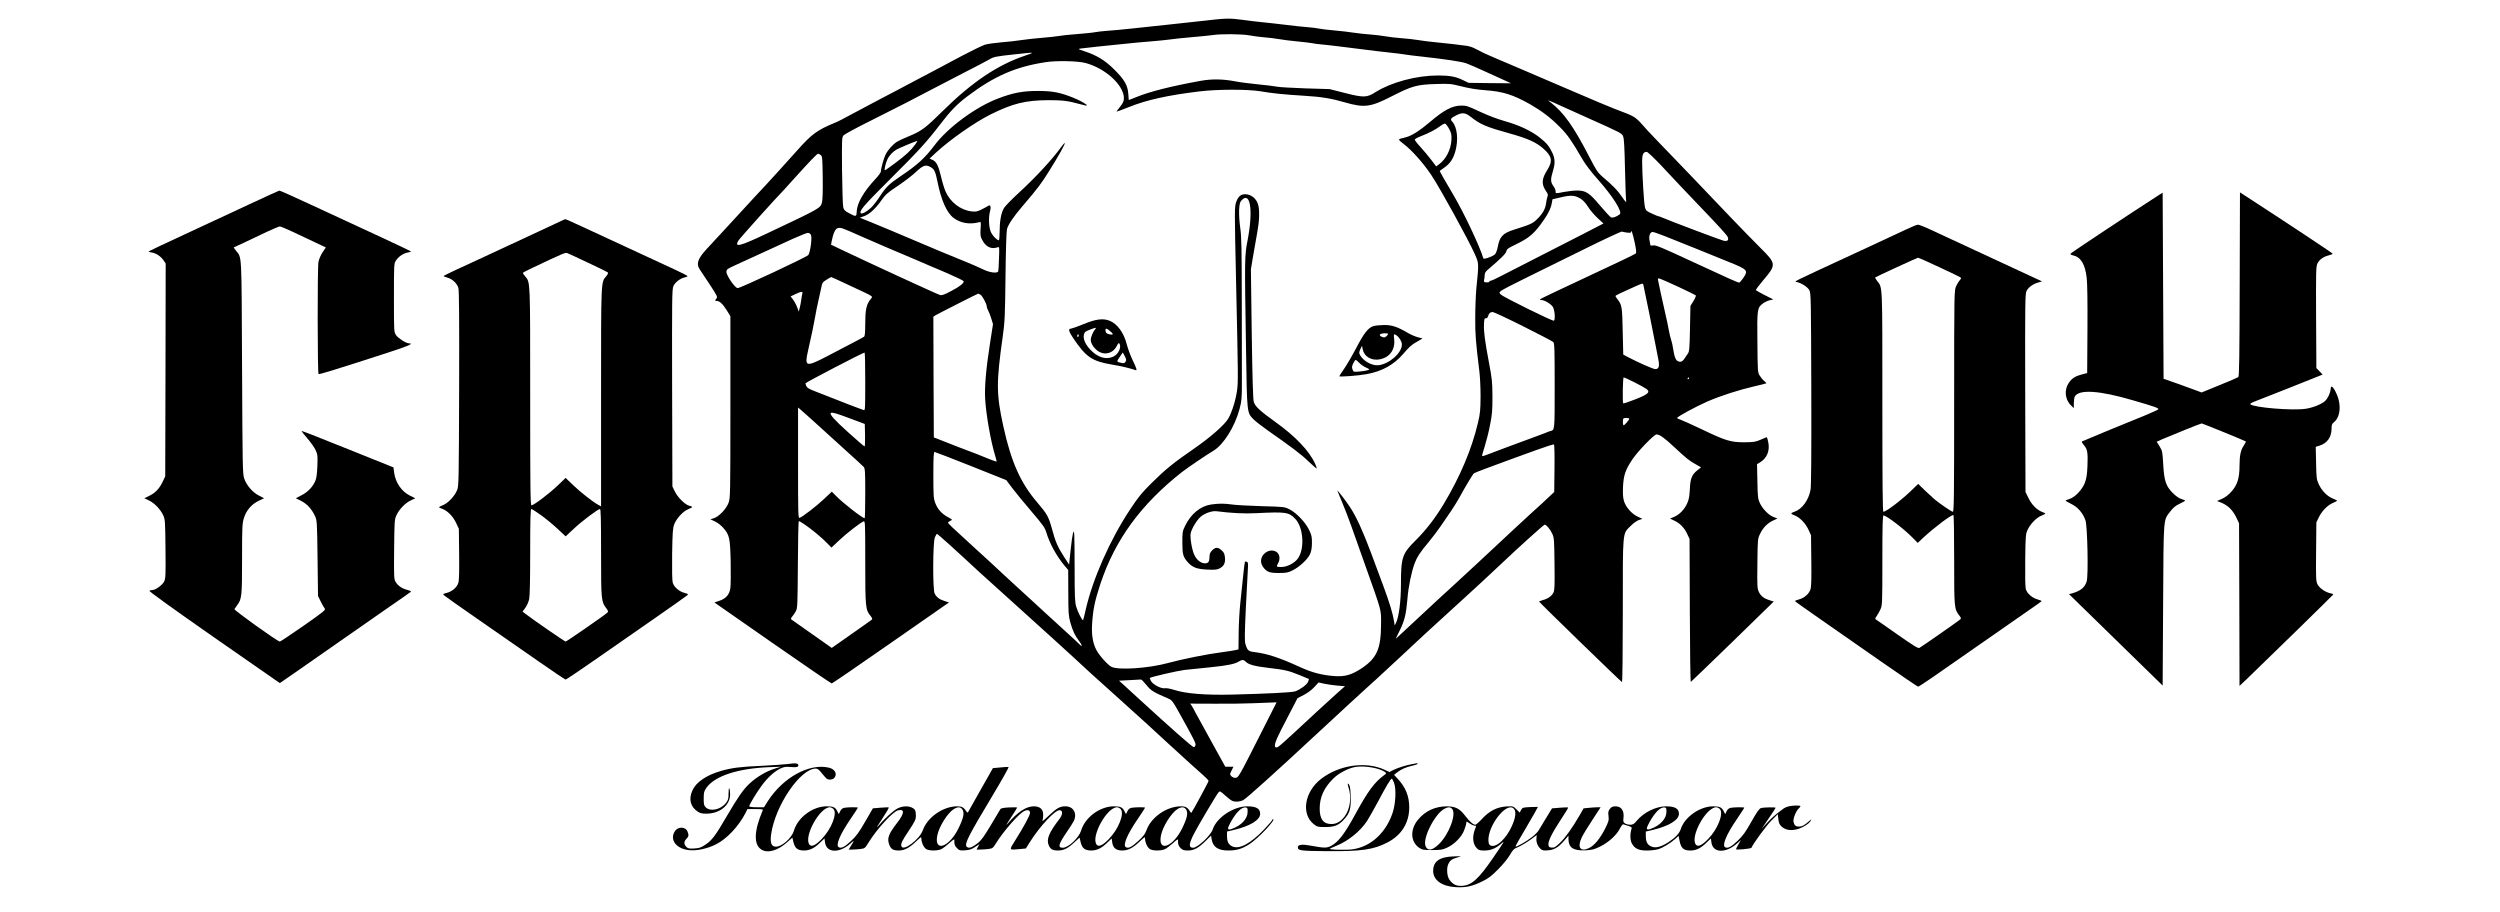 <?xml version="1.0" encoding="UTF-8" standalone="no"?>
<svg xmlns="http://www.w3.org/2000/svg" version="1.0" width="2716pt" height="991pt" viewBox="0 0 2716 991" preserveAspectRatio="xMidYMid meet">
  <g transform="translate(0,991) scale(0.1,-0.1)" fill="#000000" stroke="none">
    <path d="M13065 9683 c-110 -13 -288 -32 -395 -43 -107 -11 -276 -29 -375 -40 -99 -11 -220 -22 -270 -25 -49 -4 -108 -10 -130 -15 -22 -5 -107 -13 -190 -20 -82 -6 -170 -15 -195 -20 -25 -5 -106 -14 -180 -20 -74 -6 -178 -17 -230 -25 -52 -8 -152 -20 -222 -25 -69 -6 -149 -17 -176 -25 -28 -9 -142 -64 -254 -123 -111 -60 -257 -137 -323 -172 -66 -34 -151 -79 -190 -100 -38 -21 -117 -62 -175 -93 -58 -30 -145 -76 -195 -102 -49 -26 -121 -64 -160 -85 -300 -160 -291 -156 -340 -176 -186 -77 -245 -120 -396 -289 -138 -154 -341 -378 -349 -385 -4 -3 -60 -64 -126 -135 -65 -72 -200 -218 -299 -325 -99 -107 -198 -214 -220 -238 -94 -102 -113 -158 -75 -216 11 -17 60 -92 110 -166 79 -120 87 -136 75 -151 -20 -21 -19 -29 4 -29 29 0 64 -33 107 -102 l39 -63 0 -985 c0 -942 -1 -987 -19 -1040 -23 -66 -103 -151 -160 -170 l-38 -12 49 -23 c27 -12 67 -43 90 -69 68 -78 75 -109 81 -369 2 -126 1 -253 -3 -284 -9 -71 -48 -117 -122 -141 l-52 -17 631 -440 c348 -242 637 -440 644 -440 6 0 295 198 642 440 l632 440 -50 16 c-56 18 -85 40 -106 81 -22 42 -20 552 2 608 9 22 19 40 23 40 8 0 209 -181 456 -411 33 -31 247 -224 475 -429 228 -206 476 -430 550 -499 74 -69 151 -140 170 -157 19 -17 58 -52 85 -77 28 -24 149 -134 270 -243 208 -187 398 -360 434 -395 14 -14 200 -183 305 -279 22 -19 47 -42 56 -50 8 -8 46 -41 83 -74 37 -32 67 -64 67 -70 0 -10 -174 -332 -187 -346 -2 -3 -9 4 -15 14 -24 43 -47 56 -99 56 -155 0 -326 -120 -375 -263 -12 -35 -34 -64 -86 -112 -70 -64 -104 -83 -133 -71 -42 16 7 136 129 314 42 62 76 114 76 117 0 7 -112 6 -147 -1 -21 -4 -35 -16 -45 -37 l-15 -32 -17 32 c-22 43 -43 53 -115 53 -152 0 -314 -121 -356 -264 -23 -77 -138 -186 -198 -186 -58 0 -49 36 42 170 32 47 66 99 75 117 42 83 -1 163 -89 163 -61 0 -96 -20 -184 -104 -54 -52 -71 -64 -65 -46 5 14 8 43 7 65 -2 55 -37 85 -102 85 -84 0 -179 -64 -285 -190 -22 -27 -9 -1 33 62 39 59 71 110 71 114 0 4 -39 4 -87 2 -61 -3 -89 -9 -95 -19 -196 -331 -202 -339 -275 -390 -45 -32 -74 -36 -92 -16 -24 30 19 115 278 547 104 173 184 316 178 317 -7 2 -48 0 -91 -5 l-79 -7 -133 -235 c-73 -129 -135 -239 -138 -245 -3 -5 -10 -2 -17 9 -28 44 -48 56 -100 56 -154 0 -324 -119 -374 -261 -35 -98 -210 -230 -231 -174 -11 27 4 58 81 173 65 98 75 119 75 157 0 57 -7 73 -41 90 -40 21 -102 19 -154 -6 -46 -21 -152 -118 -219 -199 -21 -25 -1 11 44 78 45 68 79 126 76 129 -2 3 -42 2 -89 -2 l-84 -7 -84 -145 c-68 -118 -97 -158 -153 -209 -68 -64 -102 -82 -131 -70 -42 16 7 136 129 314 42 62 76 114 76 117 0 7 -112 6 -147 -1 -21 -4 -35 -16 -45 -37 l-15 -32 -17 32 c-22 43 -43 53 -115 53 -152 0 -314 -121 -356 -265 -24 -83 -139 -181 -203 -173 -44 5 -57 46 -44 137 45 311 316 709 484 711 20 0 36 -12 64 -48 21 -26 45 -53 53 -60 22 -18 65 -15 84 6 37 41 8 97 -58 112 -213 50 -497 -106 -662 -362 l-43 -68 -80 0 c-50 0 -80 4 -80 11 0 17 79 148 135 224 63 86 139 155 202 185 40 19 59 22 115 17 48 -4 70 -2 77 7 8 10 7 17 -4 26 -11 9 -33 9 -102 0 -48 -6 -178 -15 -288 -20 -233 -10 -325 -22 -444 -56 -157 -46 -266 -120 -307 -208 -45 -96 -25 -179 55 -233 26 -18 48 -23 95 -23 147 1 258 92 258 210 0 26 -4 55 -8 63 -6 10 -9 -8 -9 -52 0 -58 -4 -72 -27 -103 -57 -75 -171 -99 -222 -48 -18 17 -21 33 -21 94 0 66 3 79 30 118 89 126 338 209 676 223 l134 5 -60 -18 c-100 -31 -198 -88 -282 -165 -64 -58 -129 -152 -243 -347 -126 -217 -166 -271 -237 -317 -46 -31 -66 -38 -119 -41 -51 -3 -69 -1 -83 13 -32 28 -34 61 -6 89 27 27 30 42 15 80 -21 57 -106 59 -140 3 -58 -95 22 -193 165 -204 82 -7 195 19 284 64 117 59 247 197 320 340 l21 43 86 0 c78 0 85 -2 79 -17 -94 -220 -99 -370 -13 -423 68 -43 177 -12 280 80 l56 50 12 -50 c16 -66 46 -90 114 -90 63 0 114 25 177 87 l46 44 6 -43 c15 -116 156 -121 279 -10 42 38 42 36 1 -30 l-23 -38 37 0 c21 0 61 3 88 6 50 6 52 7 93 74 88 143 262 332 317 346 75 19 72 -31 -6 -132 -100 -129 -116 -175 -85 -249 18 -42 42 -55 101 -55 60 0 115 29 187 98 56 53 58 54 58 28 0 -39 24 -91 51 -110 29 -20 117 -21 162 -3 18 8 58 38 90 67 41 38 57 47 55 34 -3 -42 3 -63 29 -89 25 -25 33 -27 88 -23 48 3 71 11 108 36 l47 31 -15 -29 -16 -30 38 0 c21 0 61 3 88 6 47 6 52 9 83 59 82 134 256 332 312 355 37 16 60 7 60 -22 0 -25 -70 -155 -164 -303 -65 -103 -66 -101 48 -90 l71 7 43 69 c110 175 278 354 326 347 35 -5 32 -48 -7 -99 -112 -146 -141 -217 -114 -282 19 -44 42 -57 102 -57 61 0 105 22 175 87 l58 53 12 -50 c16 -66 46 -90 114 -90 63 0 114 25 177 87 l46 44 6 -43 c8 -60 42 -88 108 -88 64 0 117 27 191 98 56 53 58 54 58 28 0 -39 24 -91 51 -110 29 -20 117 -21 162 -3 18 8 58 38 90 67 41 38 57 47 55 34 -3 -42 3 -63 28 -88 22 -21 36 -26 78 -26 66 0 114 25 192 102 l61 60 6 -40 c14 -84 70 -122 180 -122 93 0 151 18 232 70 94 61 291 270 255 270 -5 0 -10 -4 -10 -10 0 -5 -41 -52 -90 -104 -147 -153 -268 -217 -343 -181 -41 19 -57 50 -57 114 l0 47 77 18 c175 42 283 108 283 174 0 57 -42 82 -140 82 -149 0 -333 -122 -375 -250 -22 -67 -164 -200 -213 -200 -50 0 -48 39 8 150 39 77 246 428 268 452 13 16 19 14 71 -33 31 -28 66 -55 79 -60 35 -14 83 -10 119 9 35 18 375 325 753 677 130 121 310 288 400 370 90 83 171 157 180 165 9 8 61 56 116 105 54 50 171 158 259 240 88 83 212 198 275 256 257 236 399 366 441 403 52 46 248 228 369 342 196 186 471 434 481 434 18 0 60 -49 82 -98 21 -44 22 -64 25 -329 3 -239 1 -286 -12 -312 -20 -38 -60 -66 -114 -80 -23 -7 -42 -14 -42 -16 0 -8 893 -875 901 -875 5 0 9 348 9 773 0 884 -5 834 85 923 28 29 68 57 89 64 l39 13 -51 24 c-64 30 -126 99 -148 165 -12 38 -15 74 -12 156 6 128 25 186 101 300 61 91 236 272 263 272 35 0 82 -34 196 -140 128 -120 164 -149 237 -188 l51 -29 -40 -32 c-60 -48 -77 -89 -82 -207 -4 -79 -10 -112 -30 -155 -30 -66 -84 -121 -142 -145 l-43 -18 46 -22 c61 -28 109 -77 140 -144 l26 -55 3 -778 c1 -428 6 -777 11 -775 4 2 209 199 455 438 l446 435 -40 12 c-64 19 -99 45 -121 90 -19 40 -20 57 -17 310 3 265 3 269 29 323 33 68 80 116 142 145 l47 22 -44 17 c-53 20 -119 89 -149 154 -19 42 -22 69 -25 233 l-4 186 36 22 c73 45 105 126 86 217 -6 30 -13 54 -16 54 -3 0 -33 -12 -67 -27 -55 -24 -74 -27 -177 -28 -147 0 -202 16 -460 140 -107 51 -212 98 -232 105 -21 6 -38 15 -38 19 0 14 213 129 331 180 147 63 340 125 504 163 72 16 132 32 134 34 2 2 -8 13 -22 24 -14 11 -36 37 -49 58 -23 36 -23 42 -26 363 -4 363 -2 375 60 422 19 15 52 30 74 35 l39 9 -92 46 c-50 26 -94 50 -97 55 -3 5 35 55 84 113 138 161 137 176 -33 344 -67 67 -210 213 -317 325 -108 113 -297 311 -420 440 -124 129 -234 244 -245 255 -11 12 -74 77 -141 146 -66 68 -142 150 -168 181 -26 32 -67 68 -89 80 -39 22 -69 34 -215 89 -31 12 -106 43 -167 69 -60 26 -213 91 -340 145 -126 54 -345 147 -485 208 -140 60 -280 120 -310 132 -77 32 -136 60 -199 94 -37 20 -74 32 -120 36 -36 4 -93 11 -126 16 -33 4 -114 13 -180 19 -66 6 -156 17 -200 25 -44 7 -125 17 -180 20 -55 4 -132 13 -170 20 -39 7 -113 16 -165 20 -52 3 -135 13 -185 20 -49 8 -146 19 -215 25 -69 6 -143 15 -165 20 -22 5 -76 12 -120 15 -44 3 -150 14 -235 25 -85 10 -202 24 -260 29 -58 6 -154 17 -215 26 -139 19 -185 17 -430 -12z m507 -157 c41 -8 112 -17 159 -21 46 -3 120 -13 164 -20 44 -8 134 -19 199 -25 65 -6 137 -15 160 -19 23 -5 75 -12 116 -15 41 -4 143 -15 225 -26 282 -36 470 -59 535 -65 36 -4 90 -10 120 -15 30 -6 116 -16 190 -24 262 -29 436 -55 490 -74 30 -11 114 -47 185 -80 72 -33 169 -77 216 -98 l85 -39 -230 2 -231 3 -60 29 c-80 39 -145 51 -273 51 -233 0 -506 -73 -677 -180 -96 -62 -129 -62 -335 -10 l-165 42 -265 8 c-146 5 -286 13 -311 19 -25 5 -118 17 -205 25 -87 9 -194 22 -237 31 -140 27 -259 29 -382 7 -325 -59 -551 -116 -701 -177 l-81 -32 -5 67 c-7 94 -42 155 -153 265 -98 99 -196 158 -329 200 -66 22 -67 23 -35 28 19 3 106 13 194 22 88 9 221 22 295 30 74 8 196 20 270 25 74 6 164 15 200 20 36 6 146 17 245 26 99 8 203 19 230 23 86 14 318 12 397 -3z m-2437 -221 c-297 -100 -576 -288 -890 -598 -191 -189 -236 -222 -371 -277 -53 -22 -110 -48 -129 -60 -43 -26 -99 -89 -123 -137 -20 -38 -52 -155 -52 -186 0 -10 -26 -46 -58 -80 -130 -140 -201 -263 -205 -356 -2 -58 -5 -59 -90 -13 -38 20 -49 32 -56 61 -5 20 -11 199 -13 397 -3 350 -2 362 17 384 11 12 139 82 285 154 257 128 551 279 695 356 39 21 178 93 310 161 132 67 261 135 287 150 56 33 67 35 284 59 224 24 224 24 109 -15z m657 -79 c218 -58 417 -241 418 -382 0 -33 -8 -51 -40 -92 -22 -27 -40 -52 -40 -54 0 -3 60 19 132 48 193 78 423 129 768 171 197 24 528 24 665 1 127 -22 256 -35 470 -48 196 -12 297 -29 445 -72 212 -61 278 -53 510 66 220 112 272 127 475 133 154 5 164 4 285 -26 83 -21 169 -35 255 -41 193 -14 303 -48 490 -154 127 -73 223 -146 326 -251 80 -80 126 -147 243 -349 29 -50 94 -136 163 -213 166 -187 272 -355 240 -381 -35 -28 -78 -42 -97 -32 -10 6 -64 64 -119 129 -116 138 -152 161 -248 161 -34 0 -97 -7 -140 -15 -98 -19 -93 -19 -93 8 0 13 -11 38 -25 57 -30 41 -31 74 -5 158 26 84 25 136 -4 199 -36 76 -63 109 -140 170 -94 73 -224 134 -381 178 -81 23 -183 62 -270 103 -126 59 -146 66 -200 65 -98 -1 -186 -47 -341 -179 -106 -91 -201 -151 -260 -165 -74 -18 -74 -18 -74 -28 0 -5 22 -25 48 -44 87 -65 216 -209 304 -342 95 -143 403 -703 469 -853 47 -107 46 -94 18 -377 -6 -66 -12 -208 -12 -315 -1 -185 5 -258 45 -585 7 -55 13 -176 13 -270 -1 -150 -4 -184 -28 -287 -68 -288 -193 -584 -372 -883 -94 -156 -194 -285 -305 -395 -146 -144 -160 -185 -160 -476 0 -188 -23 -362 -55 -424 l-13 -25 -6 40 c-14 89 -49 205 -117 388 -39 106 -100 269 -135 363 -87 233 -160 393 -227 494 -52 78 -137 189 -137 177 0 -2 22 -56 49 -119 27 -64 72 -180 100 -259 28 -79 94 -265 147 -414 191 -538 178 -489 178 -655 -1 -267 -45 -369 -209 -479 -110 -73 -182 -94 -297 -86 -134 10 -242 37 -370 96 -232 106 -361 148 -501 165 -64 7 -76 18 -97 89 -9 32 -8 115 5 390 9 193 19 383 22 422 4 62 3 74 -11 79 -9 4 -19 5 -21 2 -2 -2 -11 -71 -19 -153 -9 -83 -23 -215 -31 -295 -9 -80 -17 -226 -18 -325 l-2 -180 -25 -6 c-14 -4 -81 -15 -150 -24 -165 -21 -433 -75 -595 -119 -209 -57 -530 -78 -609 -41 -41 20 -135 125 -166 186 -38 74 -53 164 -45 284 10 156 29 247 91 435 159 477 438 859 884 1211 56 44 279 195 341 231 111 65 235 263 286 456 23 88 25 115 25 287 0 105 -1 501 -1 880 -1 582 -3 707 -17 800 -9 64 -14 145 -12 192 4 70 8 87 28 108 94 100 126 -110 65 -430 -34 -176 -34 -188 -18 -1185 11 -711 9 -692 84 -768 22 -22 91 -75 152 -118 264 -185 367 -262 444 -338 46 -44 85 -77 87 -75 3 2 -4 24 -15 48 -62 140 -216 302 -435 458 -168 121 -219 168 -233 218 -8 27 -15 262 -22 740 l-9 700 25 150 c14 83 34 198 45 256 22 117 26 233 9 294 -18 68 -77 115 -141 115 -47 0 -73 -22 -95 -77 -22 -58 -22 -59 -4 -878 23 -1043 23 -1074 11 -1174 -13 -100 -55 -238 -95 -307 -40 -69 -193 -203 -370 -326 -225 -155 -315 -228 -466 -378 -106 -105 -143 -151 -233 -287 -218 -330 -405 -753 -481 -1088 -13 -59 -26 -109 -28 -112 -9 -8 -57 86 -74 144 -15 50 -18 105 -18 398 0 187 -2 360 -4 385 -5 79 -20 17 -39 -160 l-17 -164 -54 83 c-71 111 -94 164 -131 301 -37 136 -53 165 -159 289 -183 213 -285 441 -370 827 -78 356 -78 474 -7 979 22 155 25 213 30 650 3 283 10 495 16 516 14 51 73 138 171 252 162 189 205 246 292 387 99 158 172 289 165 296 -3 2 -20 -17 -38 -42 -95 -132 -275 -327 -452 -490 -81 -74 -159 -153 -172 -177 -30 -51 -46 -141 -46 -259 0 -49 -4 -88 -9 -88 -18 0 -63 44 -83 83 -25 48 -31 163 -12 233 14 51 4 75 -23 56 -10 -7 -42 -24 -72 -39 -45 -22 -61 -25 -108 -19 -117 14 -229 100 -279 213 -14 31 -37 105 -50 163 -29 122 -51 166 -95 184 l-30 13 73 68 c150 138 415 324 586 410 245 122 384 156 637 157 147 0 212 -8 334 -42 41 -12 76 -19 78 -16 9 9 -72 55 -150 86 -142 56 -218 71 -372 72 -168 1 -277 -19 -439 -81 -243 -91 -547 -315 -692 -508 -107 -142 -187 -215 -378 -343 -112 -75 -152 -114 -214 -209 -29 -46 -73 -102 -97 -126 -43 -42 -100 -73 -112 -62 -22 23 26 80 310 363 314 312 404 411 546 596 115 151 185 224 300 311 291 220 524 322 853 372 115 18 348 13 430 -9z m5133 -451 c28 -12 160 -72 295 -133 404 -181 400 -179 414 -215 10 -23 15 -128 20 -357 4 -179 10 -336 13 -350 3 -14 -17 8 -45 50 -49 73 -94 119 -215 222 -48 42 -66 68 -136 205 -173 336 -283 491 -421 597 l-35 27 30 -11 c17 -6 53 -22 80 -35z m-949 -133 c106 -84 170 -111 426 -182 194 -54 288 -96 362 -162 98 -85 107 -137 45 -236 -61 -96 -64 -152 -14 -227 22 -31 25 -42 16 -64 -5 -14 -11 -44 -14 -67 -7 -60 -34 -110 -91 -168 -53 -54 -73 -63 -257 -121 -122 -38 -157 -75 -178 -190 -6 -33 -19 -67 -29 -77 -26 -25 -122 -59 -127 -45 -39 132 -211 496 -327 692 -91 153 -150 257 -146 259 2 1 24 17 50 36 62 43 96 95 119 177 35 124 20 264 -33 320 -26 28 -18 40 47 72 61 31 95 27 151 -17z m-233 -132 c26 -49 28 -62 25 -125 -7 -104 -59 -205 -137 -262 l-28 -21 -54 71 c-29 39 -82 101 -116 139 -35 37 -63 74 -63 81 0 6 28 23 63 36 87 33 165 74 212 110 22 17 47 30 54 28 8 -1 28 -27 44 -57z m-5798 -167 c-51 -69 -99 -114 -212 -199 -62 -46 -115 -84 -119 -84 -10 0 5 70 25 115 21 46 62 89 106 113 36 19 206 90 219 91 4 1 -4 -16 -19 -36z m8106 -235 c79 -84 169 -179 199 -212 30 -33 109 -116 176 -185 270 -282 336 -354 345 -379 12 -31 -4 -45 -43 -38 -27 5 -599 221 -666 251 -18 8 -37 15 -42 15 -5 0 -39 13 -74 30 -58 26 -66 33 -75 67 -11 38 -31 370 -31 501 0 75 13 102 50 102 10 0 78 -64 161 -152z m-9135 118 c18 -13 19 -30 22 -245 2 -143 -1 -245 -8 -270 -17 -63 -13 -61 -597 -337 -296 -140 -357 -156 -312 -79 15 25 409 465 501 558 7 8 49 54 93 103 187 207 261 284 273 284 5 0 17 -6 28 -14z m1200 -135 c36 -22 47 -48 69 -156 39 -197 100 -336 174 -392 74 -57 177 -75 278 -47 21 6 21 4 16 -73 -4 -68 -2 -84 19 -122 38 -73 98 -102 164 -78 22 8 22 7 17 -120 -2 -70 -6 -134 -8 -140 -9 -26 -96 -15 -170 23 -38 19 -131 59 -205 89 -120 47 -243 99 -805 337 -77 32 -181 75 -232 96 l-92 37 50 18 c58 22 126 85 189 177 39 55 64 78 173 150 70 47 160 115 199 153 79 74 107 83 164 48z m7052 -337 c28 -17 56 -46 83 -89 22 -36 70 -91 105 -124 l64 -59 -232 -120 c-128 -66 -350 -179 -493 -252 -143 -73 -311 -159 -373 -191 -61 -33 -119 -59 -127 -59 -8 0 -15 -5 -15 -10 0 -6 -14 -9 -31 -8 -28 2 -30 5 -25 31 3 16 6 41 6 54 0 15 12 35 31 51 145 123 198 176 204 202 5 25 20 35 103 75 131 63 188 108 265 211 76 101 114 173 125 234 l8 45 94 22 c108 25 146 22 208 -13z m-7823 -407 c163 -72 364 -158 625 -268 52 -22 109 -46 125 -54 17 -8 59 -26 95 -40 36 -15 83 -35 105 -45 22 -10 70 -32 108 -49 37 -16 67 -34 67 -38 -1 -22 -44 -56 -133 -103 -77 -41 -103 -51 -125 -45 -23 5 -781 354 -1080 497 l-104 50 7 36 c16 84 39 136 65 143 34 9 41 7 245 -84z m8332 36 c33 -4 43 -2 43 8 1 33 19 -21 40 -119 16 -76 19 -106 11 -116 -6 -7 -243 -121 -526 -252 -283 -132 -515 -242 -515 -246 0 -5 8 -8 17 -8 33 0 103 -42 123 -74 21 -35 29 -139 11 -150 -13 -8 -553 259 -576 284 -20 22 -20 22 5 42 14 11 133 73 264 137 132 64 417 205 635 313 218 108 403 194 411 192 8 -3 33 -8 57 -11z m406 -37 c61 -24 220 -87 352 -141 132 -53 287 -116 345 -140 208 -84 215 -92 159 -175 -19 -27 -38 -49 -44 -50 -17 0 -108 41 -511 228 -329 153 -397 181 -423 176 -17 -4 -31 -3 -31 2 -1 5 -5 29 -10 54 -9 49 7 90 35 90 9 0 66 -20 128 -44z m-9273 13 c15 -28 -7 -193 -29 -220 -19 -23 -737 -359 -767 -359 -29 0 -126 142 -122 178 3 28 3 28 118 81 47 21 117 53 155 71 80 37 234 108 445 204 80 36 155 66 167 66 12 0 27 -9 33 -21z m428 -554 c275 -129 247 -109 216 -150 -42 -55 -54 -114 -54 -260 0 -94 -4 -135 -12 -142 -13 -10 -87 -49 -398 -211 -237 -123 -252 -119 -211 60 32 136 63 288 77 368 7 41 21 113 32 160 11 47 26 114 33 149 11 59 15 65 58 92 25 16 48 29 52 29 3 0 97 -43 207 -95z m9002 -14 c96 -45 179 -86 183 -90 4 -4 -7 -32 -25 -61 l-33 -53 -5 -247 c-4 -215 -7 -249 -23 -271 -10 -13 -27 -39 -38 -56 -13 -21 -29 -33 -42 -33 -45 0 -62 29 -78 130 -6 41 -17 91 -25 112 -7 21 -18 66 -24 101 -6 34 -21 109 -35 167 -37 163 -74 332 -80 367 -6 31 -6 32 22 24 15 -5 107 -45 203 -90z m-386 22 c7 -26 116 -564 132 -653 7 -41 20 -106 28 -144 18 -83 9 -116 -30 -116 -24 0 -176 67 -299 131 l-50 27 -6 253 c-5 266 -9 285 -55 346 -13 17 -24 34 -24 37 0 6 65 38 210 102 88 39 87 39 94 17z m-9137 -90 c-3 -10 -8 -40 -12 -68 -3 -27 -11 -68 -17 -90 l-10 -40 -18 48 c-10 27 -30 64 -45 83 l-26 34 53 25 c63 30 81 31 75 8z m1934 -14 c21 -11 69 -101 69 -129 0 -8 7 -28 16 -45 9 -16 25 -56 34 -88 l18 -58 -33 -212 c-43 -275 -60 -472 -52 -606 10 -167 61 -458 108 -610 10 -35 18 -65 17 -66 -3 -3 -134 47 -173 65 -11 5 -58 24 -105 41 -123 46 -192 73 -305 118 l-100 39 -3 656 -2 655 22 15 c26 16 459 236 465 236 3 0 13 -5 24 -11z m5899 -345 c170 -85 317 -162 325 -170 13 -13 15 -79 15 -478 0 -495 2 -476 -50 -490 -14 -4 -34 -11 -45 -17 -11 -5 -65 -25 -120 -45 -55 -20 -127 -47 -160 -59 -33 -13 -109 -41 -170 -63 -60 -22 -139 -52 -174 -66 -36 -14 -67 -24 -69 -21 -3 3 9 49 27 102 17 53 44 158 58 232 24 118 27 160 27 311 -1 157 -4 194 -37 366 -46 245 -59 343 -55 424 2 54 6 65 20 62 10 -1 19 6 23 20 11 35 25 48 51 48 13 0 163 -70 334 -156z m-7150 -600 c0 -297 -1 -316 -17 -309 -10 4 -40 15 -68 25 -27 9 -124 47 -215 83 -91 36 -202 79 -248 97 -64 24 -85 38 -93 57 -5 13 -9 26 -9 28 0 9 624 334 643 335 4 0 7 -142 7 -316z m8358 -8 c59 -29 118 -63 132 -74 41 -33 13 -57 -128 -112 -66 -26 -124 -45 -127 -42 -10 10 -5 282 5 282 6 0 59 -24 118 -54z m592 44 c0 -5 -5 -10 -11 -10 -5 0 -7 5 -4 10 3 6 8 10 11 10 2 0 4 -4 4 -10z m-9540 -440 c52 -46 120 -108 150 -136 30 -28 134 -122 230 -209 96 -86 183 -166 193 -177 15 -18 17 -47 17 -289 0 -148 -3 -269 -6 -269 -24 0 -239 167 -313 244 l-44 45 -87 -82 c-82 -77 -226 -188 -263 -203 -16 -6 -17 33 -17 596 l0 603 23 -19 c12 -10 65 -57 117 -104z m390 17 c58 -22 125 -47 150 -56 l45 -17 3 -122 c1 -67 -1 -122 -5 -122 -5 0 -85 69 -179 154 -154 139 -203 194 -187 210 10 9 65 -6 173 -47z m8500 -16 c0 -13 -50 -71 -61 -71 -10 0 -12 63 -2 73 10 10 63 8 63 -2z m-812 -542 l-3 -254 -59 -55 c-32 -30 -64 -60 -70 -66 -6 -5 -65 -59 -131 -119 -66 -60 -149 -137 -185 -171 -272 -254 -553 -516 -650 -604 -63 -57 -144 -131 -180 -165 -77 -73 -186 -174 -330 -307 -58 -53 -109 -100 -113 -105 -5 -4 12 33 37 82 54 108 72 179 86 345 10 133 44 298 79 391 26 69 59 119 151 229 39 47 97 123 129 170 32 47 83 121 113 165 30 44 72 112 93 150 63 116 146 254 158 263 11 8 167 67 417 158 52 18 174 63 270 98 96 35 179 61 183 57 4 -5 7 -122 5 -262z m-6339 28 l383 -153 68 -90 c37 -49 131 -163 209 -254 119 -139 143 -174 157 -220 35 -120 110 -258 198 -364 l41 -48 1 -247 c0 -218 3 -255 22 -323 24 -87 52 -147 93 -199 16 -20 29 -43 29 -50 0 -9 -3 -10 -8 -3 -4 6 -88 84 -187 174 -99 90 -182 166 -185 169 -3 3 -81 76 -175 161 -93 85 -172 157 -175 160 -3 3 -61 57 -130 120 -69 63 -127 117 -130 121 -3 3 -86 79 -185 169 -243 222 -275 252 -275 262 0 5 11 14 25 20 25 11 25 12 -27 40 -67 36 -112 86 -138 155 -18 49 -20 78 -20 303 0 194 3 250 13 250 6 0 185 -69 396 -153z m-1809 -634 c75 -50 185 -141 244 -202 l49 -50 87 82 c83 78 227 189 263 203 16 6 17 -24 17 -443 0 -490 3 -519 57 -583 15 -18 22 -35 17 -40 -5 -4 -105 -76 -223 -158 l-215 -151 -25 18 c-115 80 -408 286 -415 292 -6 5 -1 18 11 31 11 13 29 39 39 58 18 33 19 69 22 508 1 259 6 472 10 472 4 0 32 -17 62 -37z m4794 -1492 c28 -30 99 -50 241 -66 181 -21 226 -31 340 -78 55 -22 102 -42 104 -43 2 -2 -2 -16 -8 -31 -13 -32 -89 -87 -141 -104 -37 -12 -291 -25 -685 -35 -285 -7 -503 10 -625 50 -43 14 -87 22 -103 19 -39 -8 -133 40 -153 79 -8 16 -14 31 -12 33 11 11 308 79 378 87 47 5 173 18 282 29 187 19 269 36 313 66 27 18 49 16 69 -6z m-1080 -252 c49 -62 75 -78 236 -147 43 -18 49 -26 135 -181 151 -272 166 -303 163 -325 -2 -11 -10 -22 -18 -23 -13 -3 -229 188 -620 546 -52 48 -117 107 -144 132 l-49 44 114 6 c63 3 119 6 124 7 6 1 32 -26 59 -59z m2072 -7 l86 -7 -85 -75 c-46 -41 -144 -131 -218 -199 -411 -382 -421 -391 -443 -391 -32 0 -16 58 50 187 37 70 92 178 123 238 l57 110 68 35 c42 21 86 55 115 86 l46 50 57 -13 c32 -7 97 -17 144 -21z m-815 -494 c-263 -520 -256 -508 -296 -508 -12 0 -30 9 -39 19 -16 18 -16 21 4 60 l20 41 -44 0 -44 0 -93 168 c-51 92 -107 194 -125 227 -17 33 -50 93 -73 133 -23 40 -46 83 -51 95 -6 12 -17 31 -25 43 l-15 20 263 -1 c144 -1 332 1 417 5 85 3 178 7 207 8 l52 2 -158 -312z m-4656 -848 c44 -48 -24 -219 -129 -326 -68 -70 -111 -88 -133 -59 -63 87 112 405 223 405 11 0 29 -9 39 -20z m1401 -5 c23 -36 12 -91 -41 -200 -100 -208 -267 -268 -233 -85 18 98 112 248 181 291 44 26 73 24 93 -6z m1719 5 c44 -48 -24 -219 -129 -326 -68 -70 -111 -88 -133 -59 -63 87 112 405 223 405 11 0 29 -9 39 -20z m711 -5 c23 -36 12 -91 -41 -200 -100 -208 -267 -268 -233 -85 18 98 112 248 181 291 44 26 73 24 93 -6z m668 -27 c0 -73 -70 -148 -171 -183 -51 -18 -54 -2 -13 73 62 110 119 166 165 160 17 -3 20 -10 19 -50z"></path>
    <path d="M11775 6390 c-66 -27 -128 -49 -138 -50 -34 0 -28 -29 22 -103 139 -206 204 -251 417 -287 99 -16 216 -44 259 -61 21 -8 15 15 -28 104 -25 51 -54 130 -66 177 -32 125 -101 220 -183 254 -71 30 -150 21 -283 -34z m122 -58 c-21 -23 -47 -85 -47 -113 0 -37 31 -88 73 -119 75 -55 169 -31 211 54 14 28 21 34 27 24 25 -39 -9 -115 -65 -142 -81 -38 -174 -9 -255 80 -53 58 -76 115 -65 159 7 30 14 34 74 57 59 22 66 22 47 0z m162 -18 c40 -33 39 -45 -1 -37 -36 7 -48 18 -48 46 0 24 13 21 49 -9z m-343 -61 c-10 -10 -19 5 -10 18 6 11 8 11 12 0 2 -7 1 -15 -2 -18z m504 -213 c17 -33 18 -43 8 -60 -9 -14 -19 -18 -38 -14 -63 14 -62 11 -27 64 18 27 33 50 34 50 2 0 12 -18 23 -40z"></path>
    <path d="M14920 6367 c-56 -18 -101 -75 -185 -236 -44 -84 -104 -186 -132 -227 -29 -42 -53 -78 -53 -81 0 -10 214 6 301 23 166 31 292 101 395 221 73 84 86 95 154 134 l55 32 -51 13 c-28 7 -79 29 -114 50 -111 65 -170 84 -257 83 -43 -1 -94 -6 -113 -12z m160 -85 c0 -5 -8 -16 -19 -26 -14 -13 -24 -14 -45 -7 -28 11 -34 26 -13 34 21 9 77 8 77 -1z m94 -17 c31 -23 56 -68 56 -98 0 -91 -136 -211 -255 -225 -77 -8 -183 57 -207 128 -3 9 2 31 12 49 l17 34 7 -36 c15 -79 91 -126 180 -112 112 19 176 106 162 221 -7 57 -3 62 28 39z m-408 -296 c16 -18 49 -41 74 -52 42 -19 43 -20 21 -28 -12 -5 -53 -12 -90 -15 -66 -6 -66 -6 -77 22 -9 23 -7 36 8 67 10 20 22 37 26 37 5 0 21 -14 38 -31z"></path>
    <path d="M13157 4429 c-115 -17 -217 -100 -280 -228 -31 -63 -32 -71 -32 -186 0 -130 9 -159 64 -218 48 -52 96 -70 207 -75 80 -4 107 -1 132 12 49 25 65 58 60 118 -4 42 -11 57 -37 80 -40 36 -65 35 -102 -1 -23 -24 -29 -38 -29 -73 0 -50 -13 -68 -49 -68 -45 0 -91 37 -117 94 -26 57 -48 192 -38 235 12 51 68 143 108 177 44 38 124 66 171 60 167 -21 301 -28 437 -21 318 16 351 11 420 -62 88 -92 104 -322 30 -428 -37 -53 -118 -95 -183 -95 -53 0 -55 3 -34 40 24 42 19 95 -11 119 -67 53 -174 -7 -174 -96 0 -39 33 -89 72 -110 25 -14 55 -18 123 -18 78 0 98 4 145 27 74 36 163 118 190 173 16 34 22 65 23 124 0 71 -3 87 -32 146 -41 83 -135 182 -211 221 -55 28 -56 28 -305 35 -137 4 -281 12 -320 18 -81 12 -146 12 -228 0z"></path>
    <path d="M2705 7689 c-176 -83 -491 -229 -700 -326 -209 -97 -384 -179 -388 -183 -5 -4 9 -10 31 -13 48 -8 100 -42 129 -86 l23 -34 -2 -1156 -3 -1156 -26 -55 c-36 -77 -80 -124 -146 -156 l-55 -27 50 -24 c60 -28 126 -97 155 -161 21 -45 22 -64 25 -364 3 -285 1 -322 -14 -354 -19 -39 -93 -94 -128 -94 -12 0 -26 -4 -33 -8 -8 -5 247 -188 702 -506 l715 -497 213 147 c116 82 322 225 457 319 135 94 358 249 495 345 138 95 254 176 259 181 5 4 -11 13 -35 19 -61 16 -104 45 -129 85 -20 33 -21 44 -18 357 3 306 4 325 25 370 29 64 95 133 155 161 l50 24 -56 27 c-93 46 -160 143 -174 253 l-7 55 -495 199 c-272 110 -498 198 -502 197 -4 -2 22 -37 59 -78 36 -41 77 -99 91 -128 23 -50 24 -62 20 -175 -3 -84 -10 -134 -22 -161 -28 -66 -81 -121 -149 -156 l-63 -33 58 -29 c64 -33 115 -88 150 -164 22 -48 23 -59 28 -459 l5 -410 27 -55 c15 -30 34 -65 43 -76 16 -21 11 -25 -228 -193 -135 -94 -250 -171 -257 -171 -24 0 -500 341 -493 353 4 7 17 26 31 44 49 65 52 98 52 504 0 348 2 382 20 441 26 84 84 151 162 188 l57 27 -56 29 c-69 35 -135 112 -160 186 -17 49 -18 134 -23 1208 -6 1273 -1 1182 -66 1267 l-26 34 116 54 c63 30 172 82 242 115 70 33 135 60 144 60 9 0 74 -27 144 -60 70 -33 178 -85 241 -114 l115 -54 -34 -51 c-19 -28 -40 -75 -46 -106 -12 -57 -11 -1207 1 -1219 6 -6 201 54 747 231 230 74 294 102 234 103 -31 1 -116 55 -139 89 -23 34 -23 35 -23 406 0 370 0 372 23 406 29 44 81 78 129 86 22 3 36 9 31 13 -4 4 -183 88 -398 188 -214 99 -531 246 -704 326 -173 80 -319 146 -325 145 -6 0 -155 -68 -331 -150z"></path>
    <path d="M23465 7798 c-319 -205 -970 -637 -972 -645 -2 -6 10 -13 27 -17 85 -17 133 -95 150 -246 7 -59 10 -272 8 -564 l-3 -469 -55 -14 c-73 -19 -109 -41 -143 -90 -54 -76 -44 -184 23 -248 l30 -29 0 53 c0 29 5 61 10 72 44 82 266 68 636 -41 218 -63 276 -83 273 -95 -1 -6 -70 -37 -153 -71 -223 -90 -668 -274 -678 -280 -5 -3 5 -21 21 -40 39 -43 45 -80 39 -228 -4 -93 -11 -135 -28 -181 -29 -75 -108 -158 -168 -176 -23 -7 -42 -15 -41 -18 0 -3 28 -20 62 -36 71 -35 128 -101 154 -180 21 -65 32 -595 13 -660 -19 -65 -64 -103 -152 -129 l-40 -11 509 -497 508 -496 5 876 c6 982 0 913 80 1018 29 39 55 60 99 81 33 15 60 31 60 34 1 3 -18 11 -41 18 -26 8 -60 32 -93 65 -75 75 -94 133 -104 313 -8 136 -9 145 -39 193 l-32 51 55 25 c104 45 424 174 434 174 10 0 472 -189 480 -196 2 -2 -8 -21 -22 -43 -35 -53 -46 -106 -47 -222 0 -134 -24 -210 -90 -282 -32 -35 -68 -63 -102 -77 l-53 -23 30 -11 c86 -32 141 -84 184 -176 l26 -55 3 -883 2 -884 105 100 c189 181 910 886 913 893 2 5 -13 11 -32 14 -54 11 -120 57 -140 99 -15 32 -17 69 -14 354 l3 317 27 56 c34 69 97 133 155 156 23 10 43 20 43 23 0 3 -21 14 -47 24 -61 25 -119 84 -152 155 -24 53 -26 66 -29 232 l-4 175 40 12 c83 25 132 93 132 183 0 43 4 54 25 71 58 45 78 143 51 248 -17 65 -58 140 -76 140 -6 0 -10 -12 -10 -27 -1 -37 -31 -103 -61 -130 -39 -35 -128 -71 -209 -84 -141 -22 -566 13 -602 49 -5 5 11 16 39 27 57 21 688 271 722 286 l24 10 -34 35 -34 35 -3 550 c-2 494 -1 553 14 585 20 42 64 75 121 89 24 6 45 14 46 18 2 5 -532 358 -948 628 l-60 39 -3 -999 c-2 -783 -5 -1001 -15 -1008 -6 -5 -99 -45 -206 -88 l-193 -79 -47 18 c-25 10 -118 44 -206 75 l-160 56 -5 1011 -5 1011 -30 -19z"></path>
    <path d="M6040 7483 c-52 -24 -210 -98 -350 -163 -140 -65 -334 -155 -430 -200 -96 -45 -235 -109 -307 -142 -73 -33 -133 -64 -133 -67 0 -4 19 -12 43 -18 52 -14 103 -63 117 -112 8 -25 10 -368 8 -1091 -3 -996 -4 -1058 -21 -1102 -25 -65 -97 -142 -152 -165 -25 -10 -45 -20 -45 -23 0 -4 16 -12 37 -19 55 -20 117 -83 149 -154 l29 -62 3 -271 c2 -175 0 -285 -7 -311 -14 -52 -67 -99 -127 -114 -44 -11 -45 -13 -27 -29 10 -9 182 -131 383 -270 201 -140 491 -341 645 -448 154 -108 285 -195 290 -195 6 0 147 95 315 212 168 117 460 320 650 452 190 132 351 246 358 253 11 11 6 15 -32 25 -57 14 -112 62 -127 109 -7 24 -9 131 -7 312 4 233 7 282 22 322 24 64 95 142 151 165 25 10 45 21 45 25 0 3 -13 9 -30 13 -45 10 -125 88 -157 153 l-28 57 -3 1070 c-2 980 -1 1073 14 1107 19 42 74 84 122 94 17 4 32 10 32 14 0 4 -64 37 -142 73 -157 72 -758 350 -1017 471 -90 42 -166 76 -170 75 -3 0 -49 -21 -101 -46z m350 -428 c113 -53 209 -100 214 -105 5 -5 -2 -22 -17 -40 -59 -69 -57 -25 -57 -1317 l0 -1184 -28 15 c-54 28 -194 137 -275 215 l-82 79 -91 -87 c-94 -89 -256 -211 -280 -211 -12 0 -14 186 -14 1178 0 1282 2 1243 -55 1310 -14 17 -25 33 -25 37 0 3 48 29 108 57 337 159 354 167 376 158 11 -4 113 -51 226 -105z m-515 -2740 c50 -35 131 -102 180 -148 l90 -84 87 81 c88 83 263 215 286 216 9 0 12 -101 12 -473 0 -514 2 -533 55 -603 23 -30 25 -38 14 -49 -26 -26 -444 -315 -454 -315 -10 0 -366 246 -439 303 l-29 23 31 42 c17 24 35 66 41 93 7 31 11 222 11 514 0 366 3 465 13 465 6 0 53 -29 102 -65z"></path>
    <path d="M20710 7418 c-58 -27 -312 -146 -565 -263 -713 -330 -655 -301 -620 -310 51 -13 114 -54 132 -88 17 -30 18 -102 21 -1067 2 -726 -1 -1054 -8 -1100 -20 -113 -93 -213 -176 -240 -43 -14 -43 -23 0 -38 57 -21 120 -85 152 -154 l29 -63 3 -270 c3 -178 0 -285 -7 -312 -14 -51 -66 -99 -127 -115 -24 -7 -44 -15 -44 -18 0 -3 121 -89 268 -191 147 -102 445 -310 664 -463 218 -152 401 -276 406 -276 6 0 77 46 159 103 81 57 335 233 563 392 228 159 461 321 517 360 56 38 103 72 103 75 0 3 -20 11 -44 18 -57 15 -113 64 -127 110 -7 24 -9 134 -7 317 3 262 5 283 25 327 30 65 95 133 149 155 24 10 44 20 44 23 0 4 -15 11 -33 18 -56 20 -114 78 -149 150 l-33 67 -3 1075 c-2 1009 -1 1077 15 1110 21 40 69 75 127 91 l41 12 -80 37 c-44 20 -289 134 -545 253 -256 118 -518 240 -584 271 -65 31 -128 56 -140 55 -11 0 -68 -23 -126 -51z m357 -410 c120 -56 224 -106 231 -111 10 -8 9 -14 -7 -31 -11 -12 -29 -41 -40 -66 -20 -44 -21 -59 -21 -1247 0 -1022 -2 -1203 -14 -1203 -13 0 -135 83 -201 137 -16 14 -63 57 -103 95 l-73 71 -72 -70 c-108 -105 -276 -233 -306 -233 -8 0 -11 314 -11 1194 0 1301 3 1236 -56 1313 -14 19 -24 36 -23 38 10 9 456 214 466 215 7 0 111 -46 230 -102z m163 -3182 c0 -523 1 -531 55 -602 23 -30 23 -33 7 -46 -21 -19 -417 -295 -440 -307 -14 -7 -64 24 -237 145 -121 85 -226 159 -234 163 -12 7 -10 14 8 39 12 17 30 50 41 74 19 41 20 68 20 531 0 385 3 487 13 487 31 0 222 -146 317 -243 l54 -55 62 58 c118 110 310 254 326 244 5 -3 8 -223 8 -488z"></path>
    <path d="M15348 1610 c-69 -12 -156 -39 -208 -64 l-45 -23 -50 23 c-205 96 -494 55 -693 -98 -180 -140 -219 -381 -79 -492 37 -29 44 -31 125 -31 98 0 143 18 198 77 65 68 79 111 79 233 -1 65 -6 122 -13 139 -17 38 -27 26 -13 -15 37 -106 19 -240 -42 -320 -42 -55 -86 -81 -141 -81 -89 -2 -130 53 -129 172 1 121 48 224 149 323 59 59 171 116 246 126 101 14 257 -14 314 -56 18 -14 18 -15 -11 -36 -102 -75 -174 -172 -305 -412 -124 -228 -190 -314 -274 -357 -44 -22 -70 -22 -223 6 -87 16 -133 10 -133 -18 0 -37 25 -40 309 -43 383 -3 514 16 665 95 154 80 236 214 236 381 0 120 -39 217 -124 309 l-41 44 30 24 c44 36 104 62 168 75 31 7 57 16 57 20 0 5 -1 8 -2 8 -2 -1 -24 -5 -50 -9z m-203 -205 c26 -67 17 -235 -18 -333 -82 -235 -268 -386 -482 -393 -102 -3 -208 2 -199 9 5 4 36 19 69 32 129 51 261 157 336 270 20 30 73 125 119 210 92 174 138 250 150 250 5 0 16 -20 25 -45z"></path>
    <path d="M19433 1150 c-18 -4 -41 -14 -52 -21 -89 -65 -136 -106 -186 -161 l-57 -63 76 112 c42 61 76 114 76 117 0 8 -129 6 -159 -3 -18 -5 -44 -42 -103 -146 -64 -114 -92 -153 -149 -208 -70 -66 -104 -85 -134 -73 -42 16 7 136 129 314 42 62 76 114 76 117 0 7 -112 6 -147 -1 -21 -4 -35 -16 -45 -37 l-15 -32 -17 32 c-22 43 -43 53 -115 53 -144 0 -310 -117 -351 -247 -16 -48 -58 -93 -135 -143 -82 -53 -142 -67 -188 -45 -41 19 -57 50 -57 114 l0 47 77 18 c175 42 283 108 283 174 0 57 -42 82 -140 82 -109 0 -241 -65 -316 -154 -32 -39 -44 -46 -74 -46 -20 0 -45 7 -57 15 -17 12 -20 22 -16 54 11 82 -21 131 -86 131 -31 0 -44 -6 -61 -27 -18 -24 -21 -36 -15 -78 5 -47 2 -59 -39 -141 -53 -103 -112 -176 -167 -204 -99 -51 -138 1 -84 114 14 29 65 114 115 189 l89 137 -33 0 c-18 0 -60 -3 -92 -6 l-60 -6 -44 -77 c-79 -136 -156 -245 -214 -299 -47 -45 -61 -53 -89 -50 -27 2 -33 8 -35 31 -5 39 41 130 137 276 45 68 80 125 77 128 -2 3 -43 2 -90 -2 l-85 -7 -63 -103 c-35 -57 -70 -117 -80 -133 -9 -17 -42 -51 -74 -76 -60 -47 -172 -111 -180 -103 -2 2 52 100 122 216 69 117 124 214 122 215 -1 1 -40 0 -86 -2 -79 -4 -83 -6 -97 -32 l-15 -28 -35 35 c-35 35 -36 35 -108 32 -102 -6 -186 -48 -265 -134 -33 -36 -66 -65 -74 -65 -24 0 -63 36 -114 102 -58 75 -103 97 -196 98 -126 0 -236 -51 -314 -147 -87 -106 -80 -239 14 -303 34 -23 47 -25 142 -25 93 0 111 3 163 27 80 37 158 118 185 191 12 32 22 66 22 77 0 18 2 18 36 -5 20 -14 45 -25 56 -25 17 0 17 -3 5 -32 -35 -84 -28 -168 18 -214 20 -20 34 -24 82 -24 67 0 122 22 178 71 47 41 47 41 -84 -151 -162 -236 -238 -303 -348 -304 -55 -1 -89 17 -125 65 -28 37 -35 127 -13 173 19 40 37 53 105 73 44 12 42 13 -50 9 -151 -5 -220 -54 -220 -157 0 -101 95 -169 247 -177 108 -6 176 9 283 61 70 34 101 57 175 132 52 52 106 118 128 156 33 57 45 69 82 83 41 16 128 70 185 115 l25 19 -3 -38 c-4 -41 14 -84 47 -114 16 -15 32 -18 78 -14 69 5 114 32 179 108 l44 52 0 -39 c1 -92 52 -126 182 -121 75 4 96 9 160 40 94 47 177 122 214 192 16 31 34 54 39 51 6 -2 29 -10 53 -17 37 -11 42 -16 37 -33 -17 -52 -16 -121 2 -155 31 -59 74 -80 163 -80 42 0 98 6 124 14 52 16 133 65 187 113 l35 32 12 -59 c16 -76 44 -100 116 -100 63 0 114 25 177 87 l46 44 6 -43 c15 -116 155 -121 280 -10 l41 37 -27 -47 c-15 -26 -27 -50 -27 -54 0 -10 164 5 168 16 14 39 160 239 216 295 l70 70 6 -54 c5 -43 12 -59 37 -82 40 -35 91 -45 158 -30 61 14 138 60 156 93 11 22 11 22 -17 -3 -49 -44 -77 -59 -110 -59 -35 0 -49 12 -59 51 -8 31 26 118 56 145 10 9 19 21 19 26 0 10 -82 9 -127 -2z m-3659 -26 c54 -53 -33 -283 -146 -389 -69 -65 -116 -72 -140 -20 -38 83 101 357 207 410 38 19 60 19 79 -1z m663 8 c40 -25 33 -102 -18 -209 -55 -115 -142 -203 -201 -203 -35 0 -48 18 -48 65 0 158 185 399 267 347z m1667 -44 c0 -73 -70 -148 -171 -183 -51 -18 -54 -2 -13 73 62 110 119 166 165 160 17 -3 20 -10 19 -50z m581 32 c44 -48 -24 -219 -129 -326 -68 -70 -111 -88 -133 -59 -63 87 112 405 223 405 11 0 29 -9 39 -20z"></path>
  </g>
</svg>
